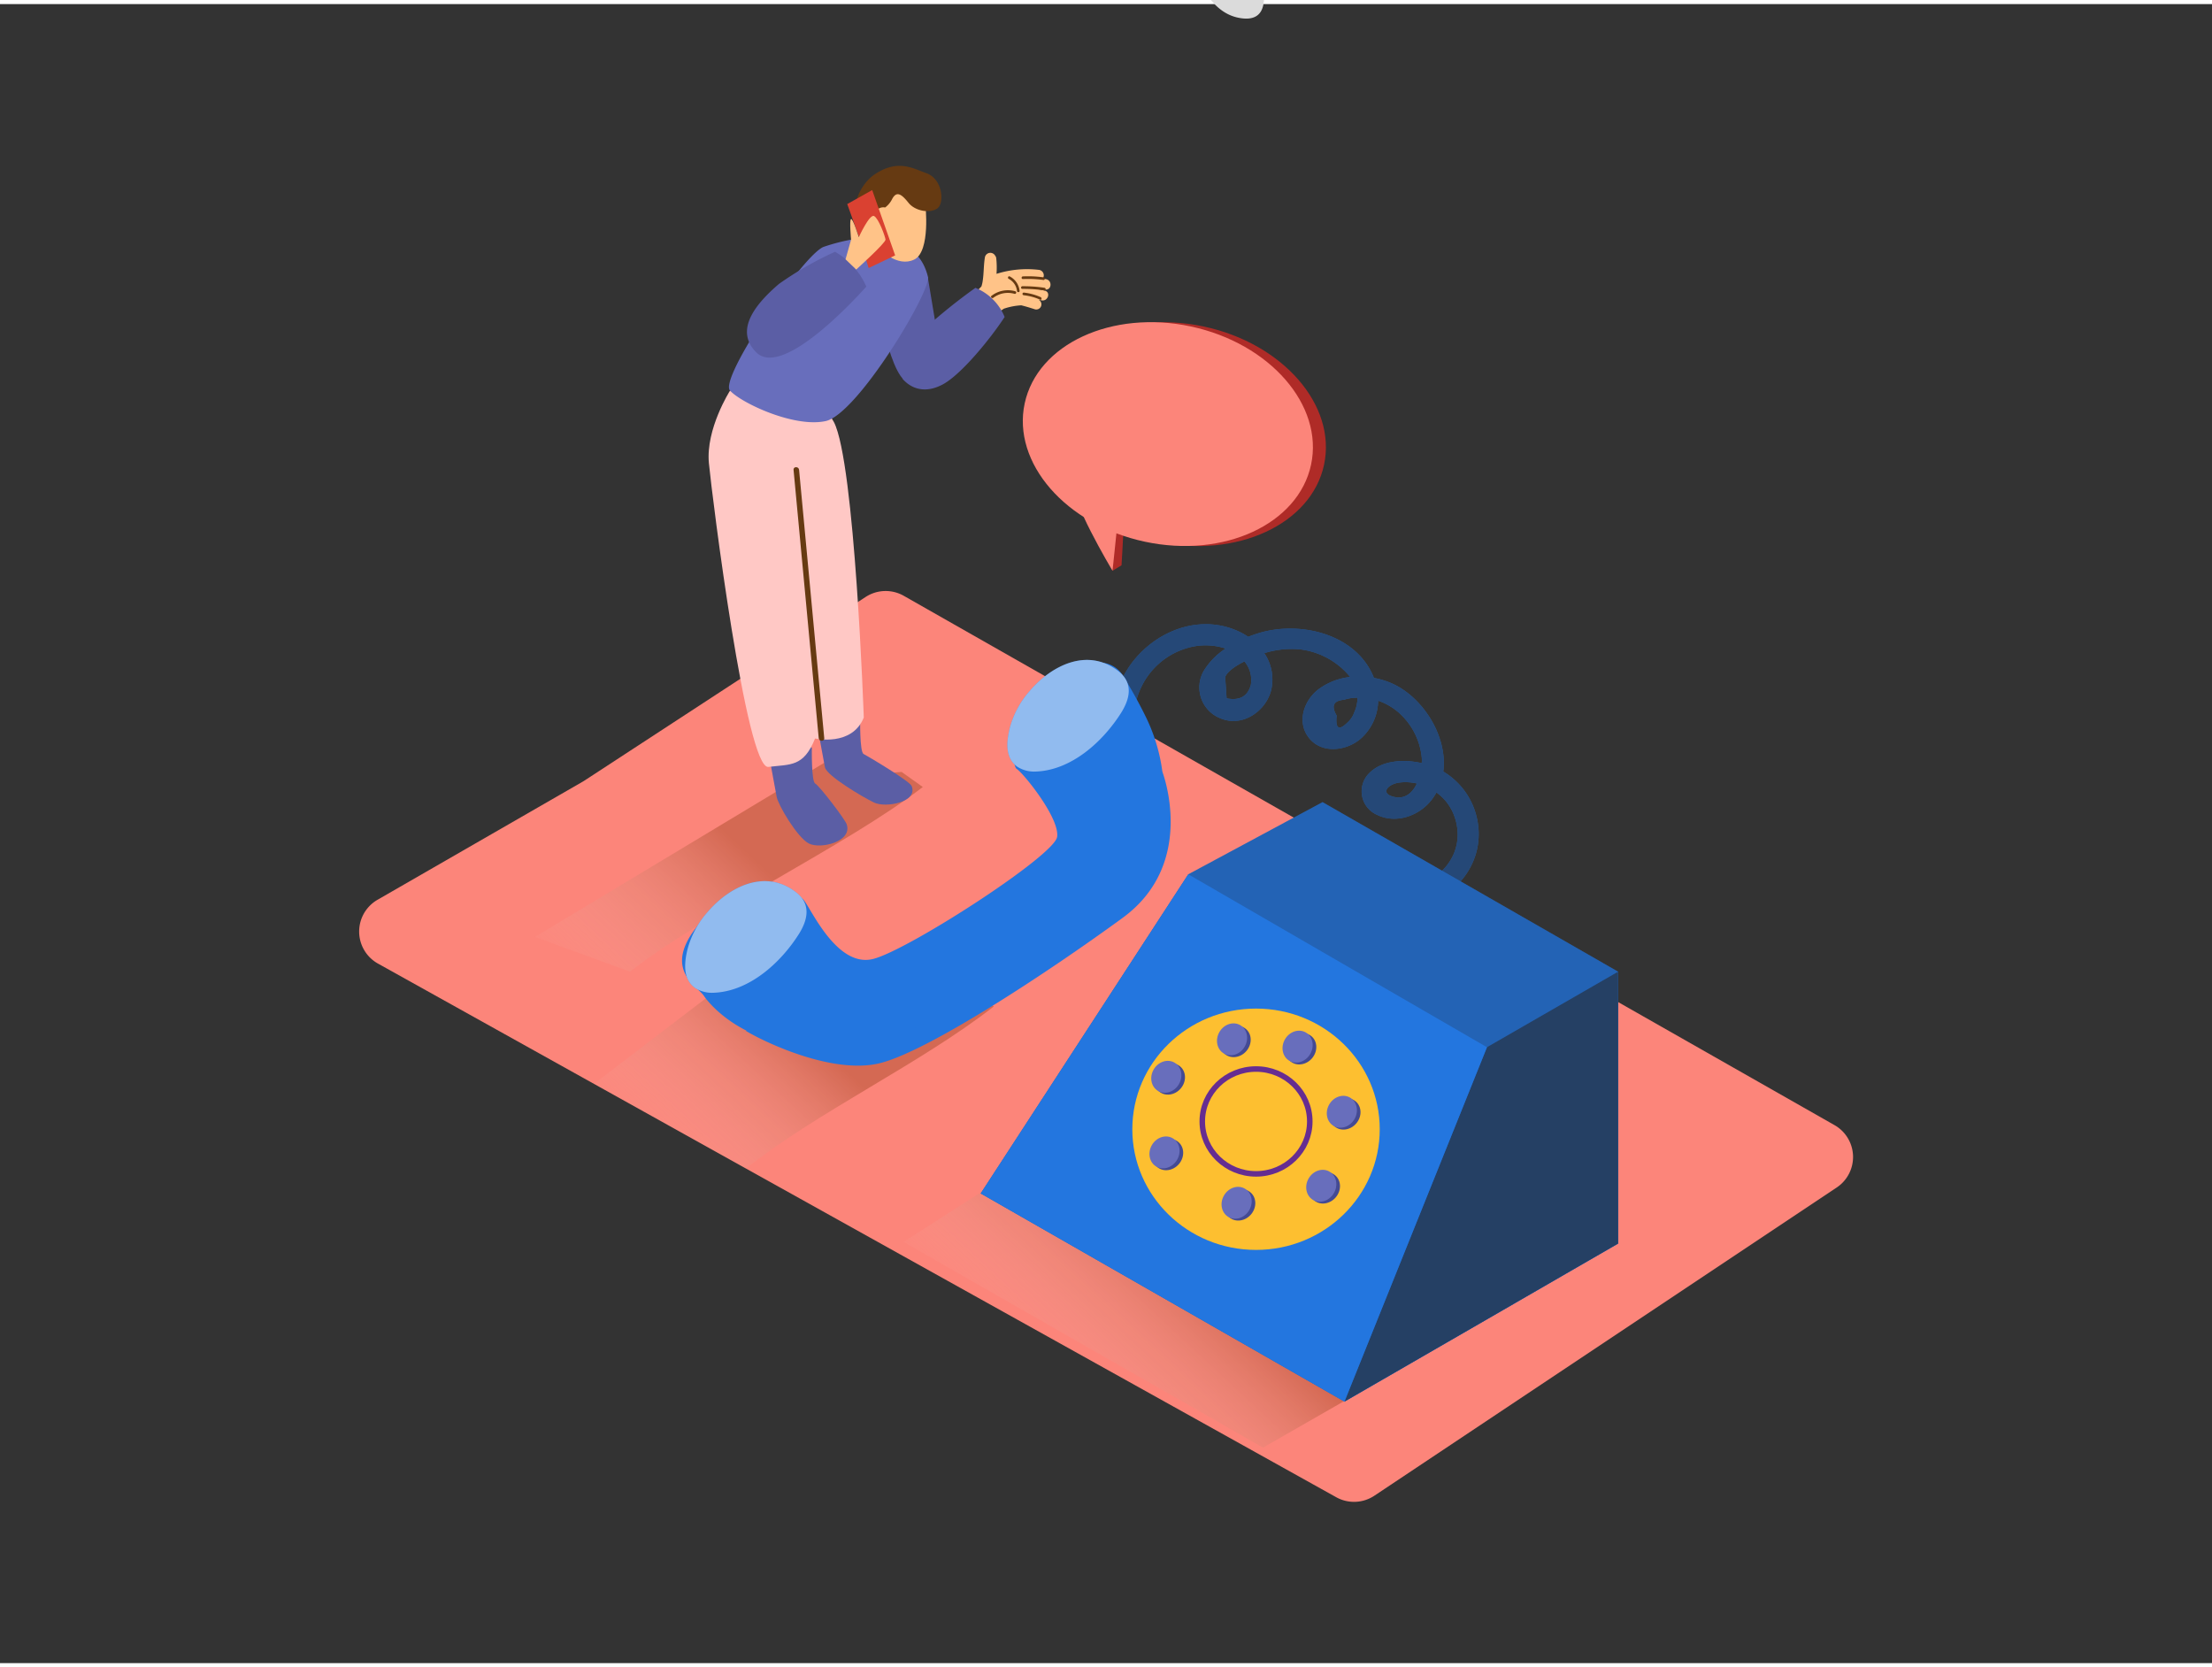<?xml version="1.0" encoding="UTF-8"?> <svg xmlns="http://www.w3.org/2000/svg" xmlns:xlink="http://www.w3.org/1999/xlink" id="Layer_1" data-name="Layer 1" viewBox="0 0 400 300" width="406" height="306" class="illustration styles_illustrationTablet__1DWOa"><rect x="0" y="0" width="400" height="300" fill="#333333" stroke="none"/> <defs> <linearGradient id="linear-gradient" x1="106.18" y1="182.72" x2="134.15" y2="152.6" gradientUnits="userSpaceOnUse"> <stop offset="0" stop-color="#fff" stop-opacity="0"></stop> <stop offset="1" stop-color="#7f2e00"></stop> </linearGradient> <linearGradient id="linear-gradient-2" x1="120.99" y1="212.54" x2="145.6" y2="186.04" xlink:href="#linear-gradient"></linearGradient> <linearGradient id="linear-gradient-3" x1="193.52" y1="256.43" x2="217.98" y2="230.08" xlink:href="#linear-gradient"></linearGradient> </defs> <title>61-70</title> <path d="M105.28,140.66l-37,21.3a6.63,6.63,0,0,0,.08,11.55L241.63,270a6.63,6.63,0,0,0,6.91-.28L332.13,214a6.63,6.63,0,0,0-.4-11.29L163.43,107a6.63,6.63,0,0,0-6.9.21L105.6,140.47Z" fill="#fc857a"></path> <path d="M152.9,134.88l-56.16,33.8,17.2,6.29c13.36-10.52,39.5-23,52.93-33.4q-2-1.4-3.82-2.72C151.95,139.58,160.82,143.39,152.9,134.88Z" opacity="0.32" fill="url(#linear-gradient)"></path> <path d="M142,168.81l-34.61,26.45,27.49,15.31c13.36-10.52,31.4-18.86,44.83-29.31q-2-1.4-3.82-2.72C164.78,179.28,149.91,177.32,142,168.81Z" opacity="0.32" fill="url(#linear-gradient-2)"></path> <path d="M228.75,205.24a.67.67,0,0,1,0-.73c.14-.25-3.62-1-3.48-1.26.18-.62-2.24-.75-2.07-1.37-6.34-2.81-7.64-3.78-12.46-8.44l-47.35,30.4,65,37.19L273.82,235C273.92,234.51,236.44,213.71,228.75,205.24Z" opacity="0.32" fill="url(#linear-gradient-3)"></path> <path d="M266.82,146.24a13.08,13.08,0,0,0-5.83-7.46c.83-6.32-3.65-13.43-9.27-15.93a14.54,14.54,0,0,0-3.27-1c-3.1-7.94-13.32-10.42-20.9-8.08-.6.19-1.22.4-1.84.65a10.61,10.61,0,0,0-1.19-.72c-9-4.61-19.7,1.56-22.52,10.61-.73,2.34,2.94,3.34,3.67,1a13.33,13.33,0,0,1,10.28-9.17,11.55,11.55,0,0,1,5.69.4,12.59,12.59,0,0,0-3.94,4,6,6,0,0,0,3.15,8.67c3.81,1.53,8-1.29,9-5.09a8.44,8.44,0,0,0-1.23-6.75,16.56,16.56,0,0,1,6.46-.69,13.81,13.81,0,0,1,9.08,5,11.75,11.75,0,0,0-5.66,2.17c-2.7,2-4.1,6-1.76,8.89s6.75,2.3,9.3.11a9.36,9.36,0,0,0,3.17-6.89,11.16,11.16,0,0,1,4.54,2.94,12.48,12.48,0,0,1,3.35,7.36,7.4,7.4,0,0,1,0,1c-3.16-.73-7.14-.55-9.45,1.76a4.63,4.63,0,0,0,1.38,7.59c3.47,1.7,7.69.15,9.92-2.81a10.46,10.46,0,0,0,.8-1.24,9,9,0,0,1,3.39,4.72c2,6.36-2.89,12.13-9.28,12.27-2.44.05-2.45,3.86,0,3.8C262.7,163.13,269.46,155,266.82,146.24Zm-40.64-23.09q-.87,3.08-4.37,2.39l-.26-3.85c.36-1,1.91-2.05,3.48-2.83A5.23,5.23,0,0,1,226.19,123.14Zm17.53,6.72q-2.38,2.39-2-1.21-1.54-2.63,1.33-2.86a7.6,7.6,0,0,1,2.43-.38,6.24,6.24,0,0,1-.59,2.69A4.19,4.19,0,0,1,243.72,129.86Zm8.43,13.51c-2.7-.62-1.18-2.34.91-2.61a8.8,8.8,0,0,1,3.17.17C255.44,142.58,254.12,143.82,252.14,143.37Z" fill="#2376df"></path> <path d="M266.82,146.24a13.08,13.08,0,0,0-5.83-7.46c.83-6.32-3.65-13.43-9.27-15.93a14.54,14.54,0,0,0-3.27-1c-3.1-7.94-13.32-10.42-20.9-8.08-.6.19-1.22.4-1.84.65a10.61,10.61,0,0,0-1.19-.72c-9-4.61-19.7,1.56-22.52,10.61-.73,2.34,2.94,3.34,3.67,1a13.33,13.33,0,0,1,10.28-9.17,11.55,11.55,0,0,1,5.69.4,12.59,12.59,0,0,0-3.94,4,6,6,0,0,0,3.15,8.67c3.81,1.53,8-1.29,9-5.09a8.44,8.44,0,0,0-1.23-6.75,16.56,16.56,0,0,1,6.46-.69,13.81,13.81,0,0,1,9.08,5,11.75,11.75,0,0,0-5.66,2.17c-2.7,2-4.1,6-1.76,8.89s6.75,2.3,9.3.11a9.36,9.36,0,0,0,3.17-6.89,11.16,11.16,0,0,1,4.54,2.94,12.48,12.48,0,0,1,3.35,7.36,7.4,7.4,0,0,1,0,1c-3.16-.73-7.14-.55-9.45,1.76a4.63,4.63,0,0,0,1.38,7.59c3.47,1.7,7.69.15,9.92-2.81a10.46,10.46,0,0,0,.8-1.24,9,9,0,0,1,3.39,4.72c2,6.36-2.89,12.13-9.28,12.27-2.44.05-2.45,3.86,0,3.8C262.7,163.13,269.46,155,266.82,146.24Zm-40.64-23.09q-.87,3.08-4.37,2.39l-.26-3.85c.36-1,1.91-2.05,3.48-2.83A5.23,5.23,0,0,1,226.19,123.14Zm17.53,6.72q-2.38,2.39-2-1.21-1.54-2.63,1.33-2.86a7.6,7.6,0,0,1,2.43-.38,6.24,6.24,0,0,1-.59,2.69A4.19,4.19,0,0,1,243.72,129.86Zm8.43,13.51c-2.7-.62-1.18-2.34.91-2.61a8.8,8.8,0,0,1,3.17.17C255.44,142.58,254.12,143.82,252.14,143.37Z" fill="#272322" opacity="0.55"></path> <path d="M226.43-9.46l-4.5-13.15a10.8,10.8,0,0,0-4.32.49A8.17,8.17,0,0,0,214.15-20c-.53,4.9,1.19,20.69,9.75,22.46C232.64,4.28,226.43-9.46,226.43-9.46Z" fill="#dbdbdb"></path> <path d="M261.54,173.89q-9-4.15-18-8.3c-5.6-2.6-12.44-6.16-12-13.35,0-.76-1.14-.76-1.18,0-.34,5.95,4.15,10.06,9,12.64,7,3.7,14.4,6.72,21.57,10C261.63,175.23,262.23,174.21,261.54,173.89Z" fill="#da4131"></path> <path d="M263.32,160.68v12a.59.59,0,0,0,1.18,0v-12A.59.59,0,0,0,263.32,160.68Z" fill="#da4131"></path> <path d="M255.51,186.42c-3.35-5.78-9.71-8.63-15.82-10.55-6.84-2.16-14.39-3.64-21.06-.2a.5.5,0,0,0-.29.51,35.2,35.2,0,0,0-5.32,2.7c-5,3.06-11.15,7.25-13.65,12.76-2.59,5.72-.33,13,1.65,18.59s5.36,10.9,10.78,13.9,12,3.7,18.18,2.81c6.53-.94,13.75-3.24,19.14-7.19C258.45,212.91,261.27,196.36,255.51,186.42Zm-4.64,30.27c-4.12,4.2-10.17,6.41-15.73,7.95-5.78,1.59-12,2.16-17.81.49a21.26,21.26,0,0,1-13.17-10.64,40.24,40.24,0,0,1-4.72-17.1c-.09-7.28,6.22-12,11.65-15.82,5.75-4,12.48-7.14,19.61-5.49a.61.61,0,0,0,.57-1,44.53,44.53,0,0,1,5.85,1.26c5.21,1.46,10.72,3.36,14.67,7.21,4.28,4.17,5.53,10.2,5.26,16C256.76,205.57,255.23,212.24,250.87,216.69Z" fill="#da4131"></path> <path d="M236.88,200.83a12.06,12.06,0,0,0-9.53-9.76c1.43-.71,2.91-1.31,4.31-1.88.7-.28.39-1.43-.31-1.14a48.72,48.72,0,0,0-6,2.82h0a.53.53,0,0,0-.51.32c-3.49,2.12-6.37,5-6.74,9.4-.5,5.75,5.17,10.19,10.55,10.4C234.21,211.2,237.74,206.2,236.88,200.83Zm-9.74,8.81c-5.1-1-9.32-5.75-7.47-11.07a12.45,12.45,0,0,1,5.84-6.51,10.8,10.8,0,0,1,9.87,7.55C237.16,205.24,233.21,210.82,227.14,209.63Z" fill="#da4131"></path> <path d="M232.74,199.13c-.94-2.46-4.23-1.91-5.75-3.68-.5-.58-1.33.26-.84.84a6,6,0,0,0,3,1.64,5.83,5.83,0,0,1,1.94.89.52.52,0,0,0-.75.37l-.42,2a.6.6,0,0,0,.27.67C231.82,202.63,233.36,200.74,232.74,199.13Zm-1.59,1.75.29-1.38a.59.59,0,0,0,0-.3,1.21,1.21,0,0,1,.23.55C231.69,200.05,231.54,200.73,231.15,200.88Z" fill="#da4131"></path> <polygon points="177.34 215.07 243.12 252.71 292.61 224.13 292.61 174.97 239.16 144.31 214.88 157.36 177.34 215.07" fill="#2376df"></polygon> <polygon points="292.61 174.97 268.89 188.63 243.12 252.71 292.61 224.13 292.61 174.97" fill="#2376df"></polygon> <polygon points="177.34 215.07 243.12 252.71 292.61 224.13 292.61 174.97 239.16 144.31 214.88 157.36 177.34 215.07" fill="#272322" opacity="0.22"></polygon> <polygon points="292.61 174.97 268.89 188.63 243.12 252.71 292.61 224.13 292.61 174.97" fill="#272322" opacity="0.55"></polygon> <polygon points="268.89 188.63 214.88 157.36 177.34 215.07 243.12 252.71 268.89 188.63" fill="#2376df"></polygon> <ellipse cx="227.13" cy="203.46" rx="22.37" ry="21.82" fill="#fdbf30"></ellipse> <ellipse cx="211.5" cy="194.36" rx="2.96" ry="2.64" transform="translate(-73.42 230.76) rotate(-49.86)" fill="#444a93"></ellipse> <ellipse cx="210.91" cy="193.98" rx="2.96" ry="2.64" transform="translate(-62.54 279.64) rotate(-60)" fill="#686ebc"></ellipse> <ellipse cx="223.39" cy="187.58" rx="2.96" ry="2.64" transform="translate(-64.02 237.44) rotate(-49.86)" fill="#444a93"></ellipse> <ellipse cx="222.79" cy="187.2" rx="2.96" ry="2.64" transform="translate(-50.72 286.54) rotate(-60)" fill="#686ebc"></ellipse> <ellipse cx="235.25" cy="188.91" rx="2.96" ry="2.64" transform="translate(-60.82 246.97) rotate(-49.86)" fill="#444a93"></ellipse> <ellipse cx="234.65" cy="188.53" rx="2.96" ry="2.64" transform="translate(-45.95 297.47) rotate(-60)" fill="#686ebc"></ellipse> <ellipse cx="243.25" cy="200.68" rx="2.96" ry="2.64" transform="translate(-66.98 257.28) rotate(-49.86)" fill="#444a93"></ellipse> <ellipse cx="242.65" cy="200.3" rx="2.96" ry="2.64" transform="translate(-52.14 310.29) rotate(-60)" fill="#686ebc"></ellipse> <ellipse cx="239.53" cy="214.06" rx="2.96" ry="2.64" transform="translate(-78.52 259.18) rotate(-49.86)" fill="#444a93"></ellipse> <ellipse cx="238.93" cy="213.68" rx="2.96" ry="2.64" transform="translate(-65.59 313.76) rotate(-60)" fill="#686ebc"></ellipse> <ellipse cx="211.18" cy="208.03" rx="2.96" ry="2.64" transform="translate(-83.99 235.37) rotate(-49.86)" fill="#444a93"></ellipse> <ellipse cx="210.58" cy="207.65" rx="2.96" ry="2.64" transform="translate(-74.54 286.19) rotate(-60)" fill="#686ebc"></ellipse> <ellipse cx="224.22" cy="217.14" rx="2.96" ry="2.64" transform="translate(-86.32 248.57) rotate(-49.86)" fill="#444a93"></ellipse> <ellipse cx="223.62" cy="216.76" rx="2.96" ry="2.64" transform="translate(-75.91 302.04) rotate(-60)" fill="#686ebc"></ellipse> <ellipse cx="227.13" cy="202.05" rx="9.72" ry="9.48" fill="none" stroke="#662d91" stroke-miterlimit="10"></ellipse> <path d="M203.16,95c0,.42-.35,6.48-.35,6.48l-1.64,1V94.37" fill="#af2b27"></path> <ellipse cx="213.52" cy="77.75" rx="19.9" ry="26.48" transform="translate(92.89 270.33) rotate(-77.94)" fill="#af2b27"></ellipse> <ellipse cx="211.18" cy="77.75" rx="19.9" ry="26.48" transform="translate(91.03 268.03) rotate(-77.94)" fill="#fc857a"></ellipse> <path d="M202.08,93.82l-.9,8.66s-8.3-13.89-6.68-15.52S202.46,90.17,202.08,93.82Z" fill="#fc857a"></path> <path d="M210.18,138.78s6.42,16.54-7.19,26.47-35,24-43.79,26.24-21.69-4.18-24.33-5.83c0,0,17.6-9.24,23.11-8.23a27.53,27.53,0,0,0,16.21-2.84c3.34-2,26.57-18.09,27.07-20.74S210.18,138.78,210.18,138.78Z" fill="#2376df"></path> <path d="M139.44,162.74v.7a.59.59,0,0,0,1.18,0v-.7A.59.59,0,0,0,139.44,162.74Z" fill="#da4131"></path> <path d="M197.56,119.23a5,5,0,0,1,5.48,2.16c1.5,2.42,2.9,4.93,4.15,7.48,4.51,9.2,4.74,20.8-2,29.13-6.48,8-15.62,13.91-24.24,19.29-37.21,23.21-52.41,3.95-53.66,2.05s-8.11-5-.21-13.77,16.87-5.48,18.39-3.39,6.08,12.07,12.41,10.49,32.77-18.66,33.28-22.07S185,139,183.85,138.3,181.7,123.32,197.56,119.23Z" fill="#2376df"></path> <path d="M184,137.93a5.63,5.63,0,0,0,3.3.85c6.43-.23,12.09-5.37,15.39-10.55,1.7-2.67,2.26-5.51-.48-7.63-5.52-4.27-12-1.09-16,3.6a16.51,16.51,0,0,0-3.62,6.73c-.48,2-.84,4.56.62,6.29A3.93,3.93,0,0,0,184,137.93Z" fill="#2376df"></path> <path d="M125.73,177.93a5.63,5.63,0,0,0,3.3.85c6.43-.23,12.09-5.37,15.39-10.55,1.7-2.67,2.26-5.51-.48-7.63-5.52-4.27-12-1.09-16,3.6a16.51,16.51,0,0,0-3.62,6.73c-.48,2-.84,4.56.62,6.29A3.93,3.93,0,0,0,125.73,177.93Z" fill="#2376df"></path> <path d="M184,137.93a5.63,5.63,0,0,0,3.3.85c6.43-.23,12.09-5.37,15.39-10.55,1.7-2.67,2.26-5.51-.48-7.63-5.52-4.27-12-1.09-16,3.6a16.51,16.51,0,0,0-3.62,6.73c-.48,2-.84,4.56.62,6.29A3.93,3.93,0,0,0,184,137.93Z" fill="#fff" opacity="0.5"></path> <path d="M125.73,177.93a5.63,5.63,0,0,0,3.3.85c6.43-.23,12.09-5.37,15.39-10.55,1.7-2.67,2.26-5.51-.48-7.63-5.52-4.27-12-1.09-16,3.6a16.51,16.51,0,0,0-3.62,6.73c-.48,2-.84,4.56.62,6.29A3.93,3.93,0,0,0,125.73,177.93Z" fill="#fff" opacity="0.5"></path> <path d="M146.81,134.43s-.12,6.14.61,6.52,5.37,6.42,5.69,7.37c1.07,3.15-4.75,4.54-6.84,3.47s-5.59-7-5.83-8.47-2-10.68-2-10.68" fill="#5b5ea5"></path> <path d="M155.55,129.08s-.12,6.14.61,6.52,8.31,4.87,8.69,5.79c1.21,2.93-4.69,4-6.78,3s-8.65-4.9-8.9-6.4-2-10.68-2-10.68" fill="#5b5ea5"></path> <path d="M132,69.92s-4.4,6.9-3.81,13.09,6.78,55.43,10.76,54.93,6.36.07,8.44-5.14c0,0,6.68,1.52,8.81-3.79,0,0-1.61-46.19-5.41-53.44S132,69.92,132,69.92Z" fill="#ffc8c5"></path> <path d="M188.93,51.82a21.06,21.06,0,0,0-3.38-.56,18.84,18.84,0,0,1,3.45.35c1.19.19,1.33-1.67.14-1.87l-.59-.09a1,1,0,0,0-.61-1.58,18.35,18.35,0,0,0-7.74.71,15.58,15.58,0,0,0-.05-2.84.83.83,0,0,0-.19-.44,1,1,0,0,0-1.85.25c-.26,1.5-.18,3-.44,4.52a5.89,5.89,0,0,1-.2.79q-1.73,1.8-3.41,3.64c-.79.87.66,1.9,1.47,1.13a1.1,1.1,0,0,0,.5.41l-.14.18a.84.84,0,0,0-.1.84l-.13.13c-.86.84.34,2.28,1.2,1.43l.3-.3a.75.75,0,0,0,1.1-.3,8.81,8.81,0,0,1,2.9-2.89l.37-.25a11.85,11.85,0,0,1,3.15-.61c.8.2,1.59.44,2.37.69a.93.93,0,0,0,.73-1.71l.51.11C189.46,53.87,190.1,52.11,188.93,51.82Z" fill="#ffc388"></path> <path d="M188.7,49.41a20.7,20.7,0,0,0-3.72-.17c-.3,0-.34.49,0,.48a20.7,20.7,0,0,1,3.72.17C189,49.92,189,49.45,188.7,49.41Z" fill="#663a12"></path> <path d="M188.88,51.3a25.65,25.65,0,0,0-4-.28c-.3,0-.34.48,0,.48a25.64,25.64,0,0,1,4,.28C189.15,51.82,189.18,51.35,188.88,51.3Z" fill="#663a12"></path> <path d="M183.6,51.93a4.87,4.87,0,0,0-4.3.82c-.26.17.05.53.31.37a4.35,4.35,0,0,1,3.83-.73A.24.24,0,0,0,183.6,51.93Z" fill="#663a12"></path> <path d="M184.37,51.82a3.33,3.33,0,0,0-1.79-2.58c-.28-.12-.44.33-.16.45a2.85,2.85,0,0,1,1.49,2.22C184,52.2,184.43,52.12,184.37,51.82Z" fill="#663a12"></path> <path d="M188.2,53a10.12,10.12,0,0,0-3.06-.83c-.31,0-.34.44,0,.48a9.71,9.71,0,0,1,2.94.8C188.32,53.61,188.48,53.16,188.2,53Z" fill="#663a12"></path> <path d="M167.77,49.35,170,62.78s-1.67,5-5.27,5.65-6.29-16.06-6.29-16.06" fill="#5b5ea5"></path> <path d="M157.14,42.16A34.56,34.56,0,0,0,149,43.88c-3.57,1.16-19,23.77-17,26s11.59,6.77,17.32,5.52,19.11-23.55,18.48-26.09c-1.44-5.81-5.93-5.83-5.93-5.83" fill="#686ebc"></path> <path d="M167.33,36.19s1,8.52-2,10-6.43-1.66-7.42-3.51-2-11.22,3.74-10.59S167.33,36.19,167.33,36.19Z" fill="#ffc388"></path> <path d="M167.5,30.57c-2.35-.82-5.08-2.59-9.27.18s-5.49,10.46-.48,12.31l.95-2.77a2.8,2.8,0,0,1-.58-2,1.62,1.62,0,0,1,1.94-1.51,4.25,4.25,0,0,0,1.24-1.47c.85-1.68,1.8-.85,3,.64s3.88,1.94,5.2,1S170.49,31.61,167.5,30.57Z" fill="#663a12"></path> <path d="M151,44.79a61.12,61.12,0,0,0-10.15,5.82c-4.07,3.49-8.15,8.28-4.11,12.35,4.49,4.53,16.57-8.15,19.92-11.87A13.49,13.49,0,0,0,151,44.79Z" fill="#5b5ea5"></path> <path d="M176.39,51.31a101.46,101.46,0,0,0-8.86,7.09l-4.33,9.32s2.54,3.58,7.27,1.06c3.36-1.79,8.66-8.31,11.2-12.2A9.62,9.62,0,0,0,176.39,51.31Z" fill="#5b5ea5"></path> <polygon points="155.35 42.15 153.21 36.16 157.72 33.63 161.87 45.44 157.08 47.73 155.35 42.15" fill="#da4131"></polygon> <path d="M152.9,46.15l1-3.55s-.34-3.61,0-3.73,1.4,3.28,1.4,3.28,1.93-4.24,2.76-3.82,2,3.67,2.07,4.25S154.83,48,154.83,48" fill="#ffc388"></path> <path d="M144.5,84.22c-.06-.64-1.06-.64-1,0l4.55,48.52c.06.64,1.06.64,1,0Z" fill="#663a12"></path> </svg> 
